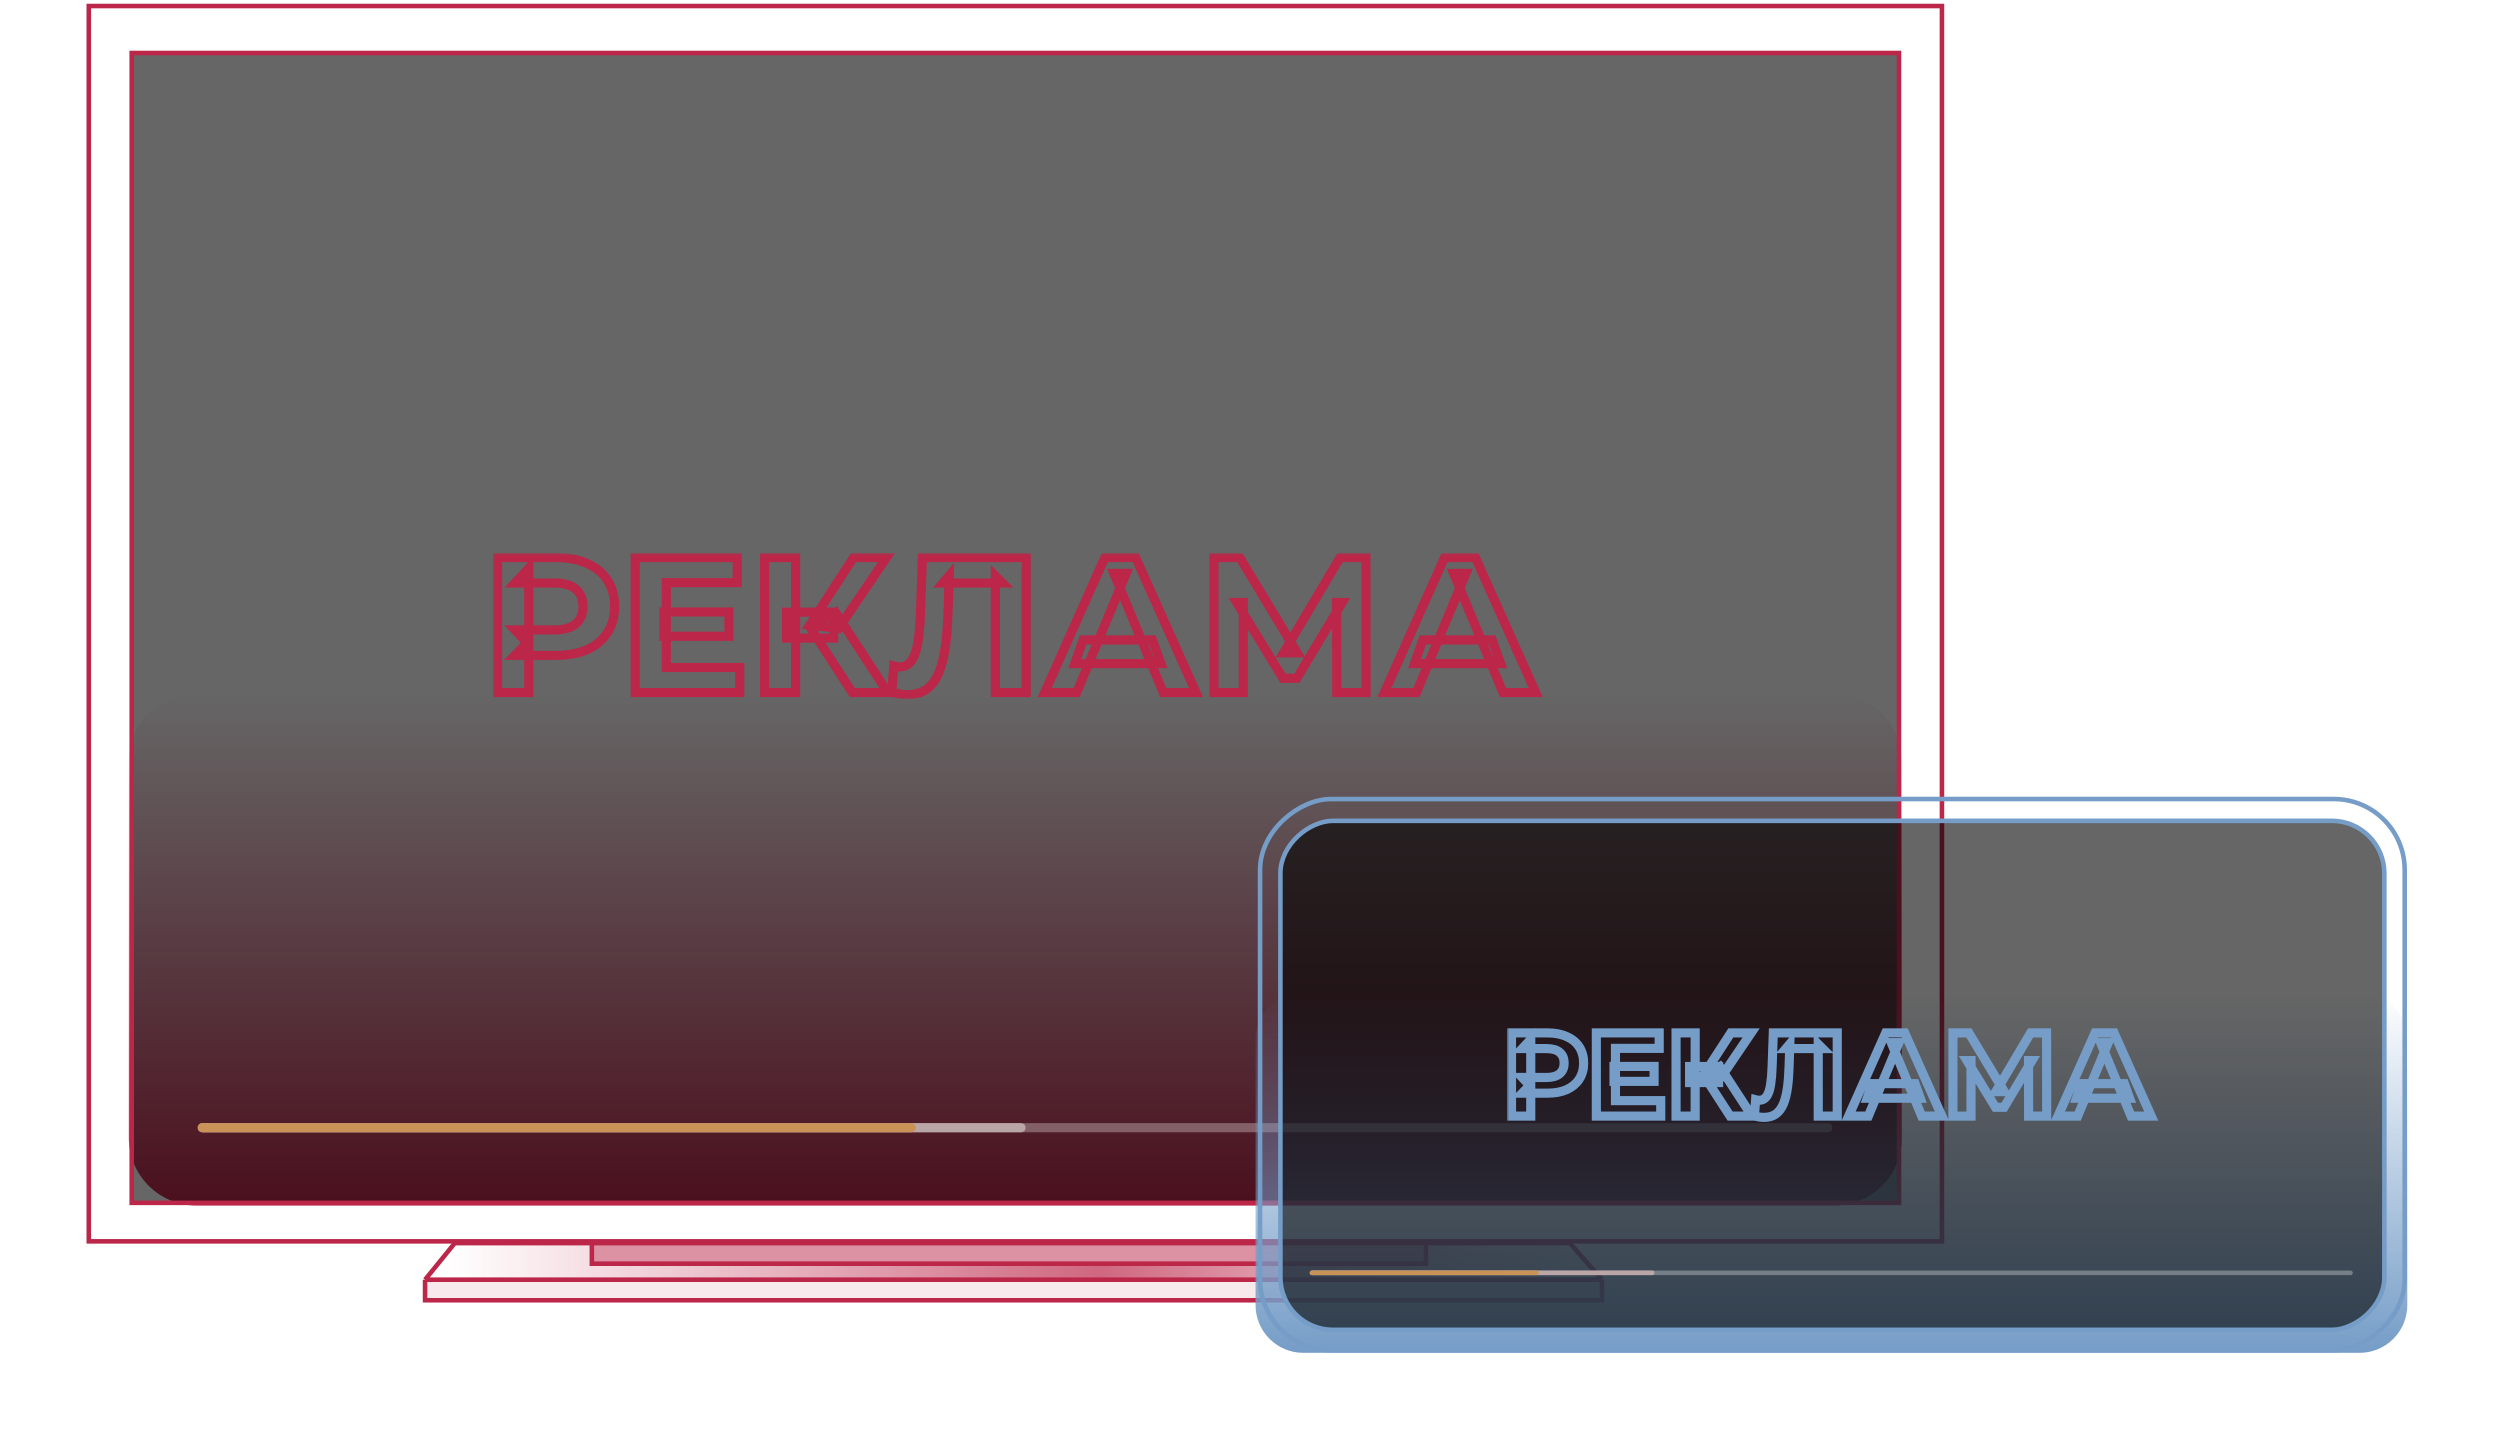 <?xml version="1.0" encoding="UTF-8"?>
<svg xmlns="http://www.w3.org/2000/svg" width="547" height="316" viewBox="0 0 547 316" fill="none">
  <path d="M99.5 272L93 280H350.5L343.5 272H312V276.5H129.5V272H99.5Z" fill="url(#paint0_linear_1581_33485)"></path>
  <path d="M129.5 272V276.5H312V272H129.5Z" fill="#BB2649" fill-opacity="0.5"></path>
  <path d="M93 280V284.5H350.5V280H93Z" fill="#BB2649" fill-opacity="0.1"></path>
  <path d="M93 280L99.5 272H129.5M93 280V284.5H350.5V280M93 280H350.5M350.5 280L343.5 272H312M129.5 272V276.5H312V272M129.5 272H312" stroke="#BB2649"></path>
  <rect x="19.426" y="1.319" width="405.47" height="270.289" stroke="#BB2649"></rect>
  <g filter="url(#filter0_f_1581_33485)">
    <path d="M28.185 166.556C28.185 158.374 34.817 151.741 42.999 151.741H401.323C409.504 151.741 416.137 158.374 416.137 166.556V248.961C416.137 257.143 409.504 263.775 401.323 263.775H42.999C34.817 263.775 28.185 257.143 28.185 248.961V166.556Z" fill="url(#paint1_linear_1581_33485)"></path>
  </g>
  <rect x="28.821" y="11.594" width="386.679" height="251.593" fill="#010101" fill-opacity="0.6" stroke="#BB2649" stroke-width="0.999"></rect>
  <path d="M44.395 246.745H399.929" stroke="white" stroke-opacity="0.3" stroke-width="2" stroke-linecap="round"></path>
  <path d="M44.338 246.745H223.396" stroke="#BBA6A7" stroke-width="2" stroke-linecap="round"></path>
  <path d="M44.226 246.745H199.375" stroke="#C99358" stroke-width="2" stroke-linecap="round"></path>
  <mask id="path-9-outside-1_1581_33485" maskUnits="userSpaceOnUse" x="107.865" y="121" width="230" height="32" fill="black">
    <rect fill="white" x="107.865" y="121" width="230" height="32"></rect>
    <path d="M108.865 151.536V122H121.65C124.294 122 126.573 122.436 128.485 123.308C130.398 124.152 131.875 125.376 132.916 126.979C133.957 128.582 134.477 130.495 134.477 132.717C134.477 134.911 133.957 136.81 132.916 138.414C131.875 140.017 130.398 141.255 128.485 142.127C126.573 142.97 124.294 143.392 121.65 143.392H112.663L115.701 140.312V151.536H108.865ZM115.701 141.072L112.663 137.823H121.27C123.38 137.823 124.955 137.373 125.996 136.473C127.037 135.572 127.557 134.321 127.557 132.717C127.557 131.086 127.037 129.82 125.996 128.92C124.955 128.02 123.38 127.57 121.27 127.57H112.663L115.701 124.321V141.072ZM138.986 151.536V122H161.307V127.485H145.779V146.051H161.855V151.536H138.986ZM145.273 139.215V133.899H159.493V139.215H145.273ZM186.49 151.536L177.292 137.316L182.82 133.983L194.254 151.536H186.49ZM167.292 151.536V122H174.085V151.536H167.292ZM172.102 139.637V133.941H182.398V139.637H172.102ZM183.453 137.527L177.166 136.768L186.744 122H193.959L183.453 137.527ZM198.493 152C197.987 152 197.453 151.958 196.89 151.873C196.356 151.789 195.765 151.677 195.118 151.536L195.54 145.755C195.934 145.868 196.341 145.924 196.763 145.924C197.917 145.924 198.817 145.46 199.464 144.532C200.111 143.575 200.575 142.211 200.856 140.439C201.138 138.667 201.32 136.515 201.405 133.983L201.827 122H224.527V151.536H217.776V126.008L219.337 127.57H206.299L207.692 125.924L207.439 133.73C207.354 136.627 207.157 139.201 206.848 141.451C206.538 143.702 206.06 145.615 205.413 147.19C204.766 148.765 203.88 149.961 202.755 150.776C201.63 151.592 200.209 152 198.493 152ZM228.571 151.536L241.735 122H248.486L261.693 151.536H254.52L243.718 125.46H246.419L235.575 151.536H228.571ZM235.153 145.207L236.967 140.017H252.157L254.014 145.207H235.153ZM265.61 151.536V122H271.264L283.838 142.844H280.842L293.205 122H298.859L298.901 151.536H292.487L292.445 131.831H293.669L283.753 148.414H280.715L270.589 131.831H272.023V151.536H265.61ZM302.905 151.536L316.069 122H322.82L336.027 151.536H328.854L318.052 125.46H320.753L309.909 151.536H302.905ZM309.487 145.207L311.301 140.017H326.491L328.348 145.207H309.487Z"></path>
  </mask>
  <path d="M108.865 151.536V122H121.65C124.294 122 126.573 122.436 128.485 123.308C130.398 124.152 131.875 125.376 132.916 126.979C133.957 128.582 134.477 130.495 134.477 132.717C134.477 134.911 133.957 136.81 132.916 138.414C131.875 140.017 130.398 141.255 128.485 142.127C126.573 142.97 124.294 143.392 121.65 143.392H112.663L115.701 140.312V151.536H108.865ZM115.701 141.072L112.663 137.823H121.27C123.38 137.823 124.955 137.373 125.996 136.473C127.037 135.572 127.557 134.321 127.557 132.717C127.557 131.086 127.037 129.82 125.996 128.92C124.955 128.02 123.38 127.57 121.27 127.57H112.663L115.701 124.321V141.072ZM138.986 151.536V122H161.307V127.485H145.779V146.051H161.855V151.536H138.986ZM145.273 139.215V133.899H159.493V139.215H145.273ZM186.49 151.536L177.292 137.316L182.82 133.983L194.254 151.536H186.49ZM167.292 151.536V122H174.085V151.536H167.292ZM172.102 139.637V133.941H182.398V139.637H172.102ZM183.453 137.527L177.166 136.768L186.744 122H193.959L183.453 137.527ZM198.493 152C197.987 152 197.453 151.958 196.89 151.873C196.356 151.789 195.765 151.677 195.118 151.536L195.54 145.755C195.934 145.868 196.341 145.924 196.763 145.924C197.917 145.924 198.817 145.46 199.464 144.532C200.111 143.575 200.575 142.211 200.856 140.439C201.138 138.667 201.32 136.515 201.405 133.983L201.827 122H224.527V151.536H217.776V126.008L219.337 127.57H206.299L207.692 125.924L207.439 133.73C207.354 136.627 207.157 139.201 206.848 141.451C206.538 143.702 206.06 145.615 205.413 147.19C204.766 148.765 203.88 149.961 202.755 150.776C201.63 151.592 200.209 152 198.493 152ZM228.571 151.536L241.735 122H248.486L261.693 151.536H254.52L243.718 125.46H246.419L235.575 151.536H228.571ZM235.153 145.207L236.967 140.017H252.157L254.014 145.207H235.153ZM265.61 151.536V122H271.264L283.838 142.844H280.842L293.205 122H298.859L298.901 151.536H292.487L292.445 131.831H293.669L283.753 148.414H280.715L270.589 131.831H272.023V151.536H265.61ZM302.905 151.536L316.069 122H322.82L336.027 151.536H328.854L318.052 125.46H320.753L309.909 151.536H302.905ZM309.487 145.207L311.301 140.017H326.491L328.348 145.207H309.487Z" stroke="#BB2649" stroke-width="2" mask="url(#path-9-outside-1_1581_33485)"></path>
  <rect x="275.7" y="295.419" width="120.588" height="250.446" rx="15.5" transform="rotate(-90 275.7 295.419)" stroke="#759DC7"></rect>
  <g filter="url(#filter1_f_1581_33485)">
    <path d="M274.717 227.443C274.717 221.676 279.392 217 285.16 217H516.274C522.041 217 526.717 221.676 526.717 227.443V285.557C526.717 291.324 522.041 296 516.274 296H285.16C279.392 296 274.717 291.324 274.717 285.557V227.443Z" fill="url(#paint2_linear_1581_33485)"></path>
  </g>
  <rect data-figma-bg-blur-radius="5.56297" x="280.15" y="290.969" width="111.372" height="241.546" rx="11.5" transform="rotate(-90 280.15 290.969)" fill="#010101" fill-opacity="0.6" stroke="#759DC7"></rect>
  <path d="M287.14 278.5H514.29" stroke="white" stroke-opacity="0.3" stroke-linecap="round"></path>
  <path d="M287.104 278.5H361.505" stroke="#BBA6A7" stroke-linecap="round"></path>
  <path d="M287.032 278.5H336.157" stroke="#C99358" stroke-linecap="round"></path>
  <mask id="path-16-outside-2_1581_33485" maskUnits="userSpaceOnUse" x="329.717" y="224" width="143" height="22" fill="black">
    <rect fill="white" x="329.717" y="224" width="143" height="22"></rect>
    <path d="M330.717 244.2V226H338.595C340.224 226 341.628 226.269 342.807 226.806C343.985 227.326 344.895 228.08 345.537 229.068C346.178 230.056 346.499 231.235 346.499 232.604C346.499 233.956 346.178 235.126 345.537 236.114C344.895 237.102 343.985 237.865 342.807 238.402C341.628 238.922 340.224 239.182 338.595 239.182H333.057L334.929 237.284V244.2H330.717ZM334.929 237.752L333.057 235.75H338.361C339.661 235.75 340.631 235.473 341.273 234.918C341.914 234.363 342.235 233.592 342.235 232.604C342.235 231.599 341.914 230.819 341.273 230.264C340.631 229.709 339.661 229.432 338.361 229.432H333.057L334.929 227.43V237.752ZM349.277 244.2V226H363.031V229.38H353.463V240.82H363.369V244.2H349.277ZM353.151 236.608V233.332H361.913V236.608H353.151ZM378.549 244.2L372.881 235.438L376.287 233.384L383.333 244.2H378.549ZM366.719 244.2V226H370.905V244.2H366.719ZM369.683 236.868V233.358H376.027V236.868H369.683ZM376.677 235.568L372.803 235.1L378.705 226H383.151L376.677 235.568ZM385.946 244.486C385.634 244.486 385.304 244.46 384.958 244.408C384.628 244.356 384.264 244.287 383.866 244.2L384.126 240.638C384.368 240.707 384.62 240.742 384.88 240.742C385.59 240.742 386.145 240.456 386.544 239.884C386.942 239.295 387.228 238.454 387.402 237.362C387.575 236.27 387.688 234.944 387.74 233.384L388 226H401.988V244.2H397.828V228.47L398.79 229.432H390.756L391.614 228.418L391.458 233.228C391.406 235.013 391.284 236.599 391.094 237.986C390.903 239.373 390.608 240.551 390.21 241.522C389.811 242.493 389.265 243.229 388.572 243.732C387.878 244.235 387.003 244.486 385.946 244.486ZM404.479 244.2L412.591 226H416.751L424.889 244.2H420.469L413.813 228.132H415.477L408.795 244.2H404.479ZM408.535 240.3L409.653 237.102H419.013L420.157 240.3H408.535ZM427.303 244.2V226H430.787L438.535 238.844H436.689L444.307 226H447.791L447.817 244.2H443.865L443.839 232.058H444.593L438.483 242.276H436.611L430.371 232.058H431.255V244.2H427.303ZM450.284 244.2L458.396 226H462.556L470.694 244.2H466.274L459.618 228.132H461.282L454.6 244.2H450.284ZM454.34 240.3L455.458 237.102H464.818L465.962 240.3H454.34Z"></path>
  </mask>
  <path d="M330.717 244.2V226H338.595C340.224 226 341.628 226.269 342.807 226.806C343.985 227.326 344.895 228.08 345.537 229.068C346.178 230.056 346.499 231.235 346.499 232.604C346.499 233.956 346.178 235.126 345.537 236.114C344.895 237.102 343.985 237.865 342.807 238.402C341.628 238.922 340.224 239.182 338.595 239.182H333.057L334.929 237.284V244.2H330.717ZM334.929 237.752L333.057 235.75H338.361C339.661 235.75 340.631 235.473 341.273 234.918C341.914 234.363 342.235 233.592 342.235 232.604C342.235 231.599 341.914 230.819 341.273 230.264C340.631 229.709 339.661 229.432 338.361 229.432H333.057L334.929 227.43V237.752ZM349.277 244.2V226H363.031V229.38H353.463V240.82H363.369V244.2H349.277ZM353.151 236.608V233.332H361.913V236.608H353.151ZM378.549 244.2L372.881 235.438L376.287 233.384L383.333 244.2H378.549ZM366.719 244.2V226H370.905V244.2H366.719ZM369.683 236.868V233.358H376.027V236.868H369.683ZM376.677 235.568L372.803 235.1L378.705 226H383.151L376.677 235.568ZM385.946 244.486C385.634 244.486 385.304 244.46 384.958 244.408C384.628 244.356 384.264 244.287 383.866 244.2L384.126 240.638C384.368 240.707 384.62 240.742 384.88 240.742C385.59 240.742 386.145 240.456 386.544 239.884C386.942 239.295 387.228 238.454 387.402 237.362C387.575 236.27 387.688 234.944 387.74 233.384L388 226H401.988V244.2H397.828V228.47L398.79 229.432H390.756L391.614 228.418L391.458 233.228C391.406 235.013 391.284 236.599 391.094 237.986C390.903 239.373 390.608 240.551 390.21 241.522C389.811 242.493 389.265 243.229 388.572 243.732C387.878 244.235 387.003 244.486 385.946 244.486ZM404.479 244.2L412.591 226H416.751L424.889 244.2H420.469L413.813 228.132H415.477L408.795 244.2H404.479ZM408.535 240.3L409.653 237.102H419.013L420.157 240.3H408.535ZM427.303 244.2V226H430.787L438.535 238.844H436.689L444.307 226H447.791L447.817 244.2H443.865L443.839 232.058H444.593L438.483 242.276H436.611L430.371 232.058H431.255V244.2H427.303ZM450.284 244.2L458.396 226H462.556L470.694 244.2H466.274L459.618 228.132H461.282L454.6 244.2H450.284ZM454.34 240.3L455.458 237.102H464.818L465.962 240.3H454.34Z" stroke="#759DC7" stroke-width="2" mask="url(#path-16-outside-2_1581_33485)"></path>
  <defs>
    <filter id="filter0_f_1581_33485" x="0.408" y="123.964" width="443.506" height="167.588" color-interpolation-filters="sRGB">
      <feFlood flood-opacity="0" result="BackgroundImageFix"></feFlood>
      <feBlend mode="normal" in="SourceGraphic" in2="BackgroundImageFix" result="shape"></feBlend>
      <feGaussianBlur stdDeviation="13.889" result="effect1_foregroundBlur_1581_33485"></feGaussianBlur>
    </filter>
    <filter id="filter1_f_1581_33485" x="255.136" y="197.419" width="291.162" height="118.162" color-interpolation-filters="sRGB">
      <feFlood flood-opacity="0" result="BackgroundImageFix"></feFlood>
      <feBlend mode="normal" in="SourceGraphic" in2="BackgroundImageFix" result="shape"></feBlend>
      <feGaussianBlur stdDeviation="9.79" result="effect1_foregroundBlur_1581_33485"></feGaussianBlur>
    </filter>
    <clipPath id="bgblur_0_1581_33485_clip_path" transform="translate(-274.087 -173.534)">
      <rect x="280.15" y="290.969" width="111.372" height="241.546" rx="11.5" transform="rotate(-90 280.15 290.969)"></rect>
    </clipPath>
    <linearGradient id="paint0_linear_1581_33485" x1="350.5" y1="278" x2="93.5" y2="278" gradientUnits="userSpaceOnUse">
      <stop stop-color="#BB2649" stop-opacity="0"></stop>
      <stop offset="0.428" stop-color="#BB2649" stop-opacity="0.7"></stop>
      <stop offset="0.981" stop-color="#BB2649" stop-opacity="0"></stop>
    </linearGradient>
    <linearGradient id="paint1_linear_1581_33485" x1="222.161" y1="263.775" x2="222.161" y2="151.741" gradientUnits="userSpaceOnUse">
      <stop stop-color="#BB2649"></stop>
      <stop offset="1" stop-color="#BB2649" stop-opacity="0"></stop>
    </linearGradient>
    <linearGradient id="paint2_linear_1581_33485" x1="400.717" y1="296" x2="400.717" y2="217" gradientUnits="userSpaceOnUse">
      <stop stop-color="#759DC7"></stop>
      <stop offset="1" stop-color="#759DC7" stop-opacity="0"></stop>
    </linearGradient>
  </defs>
</svg>
